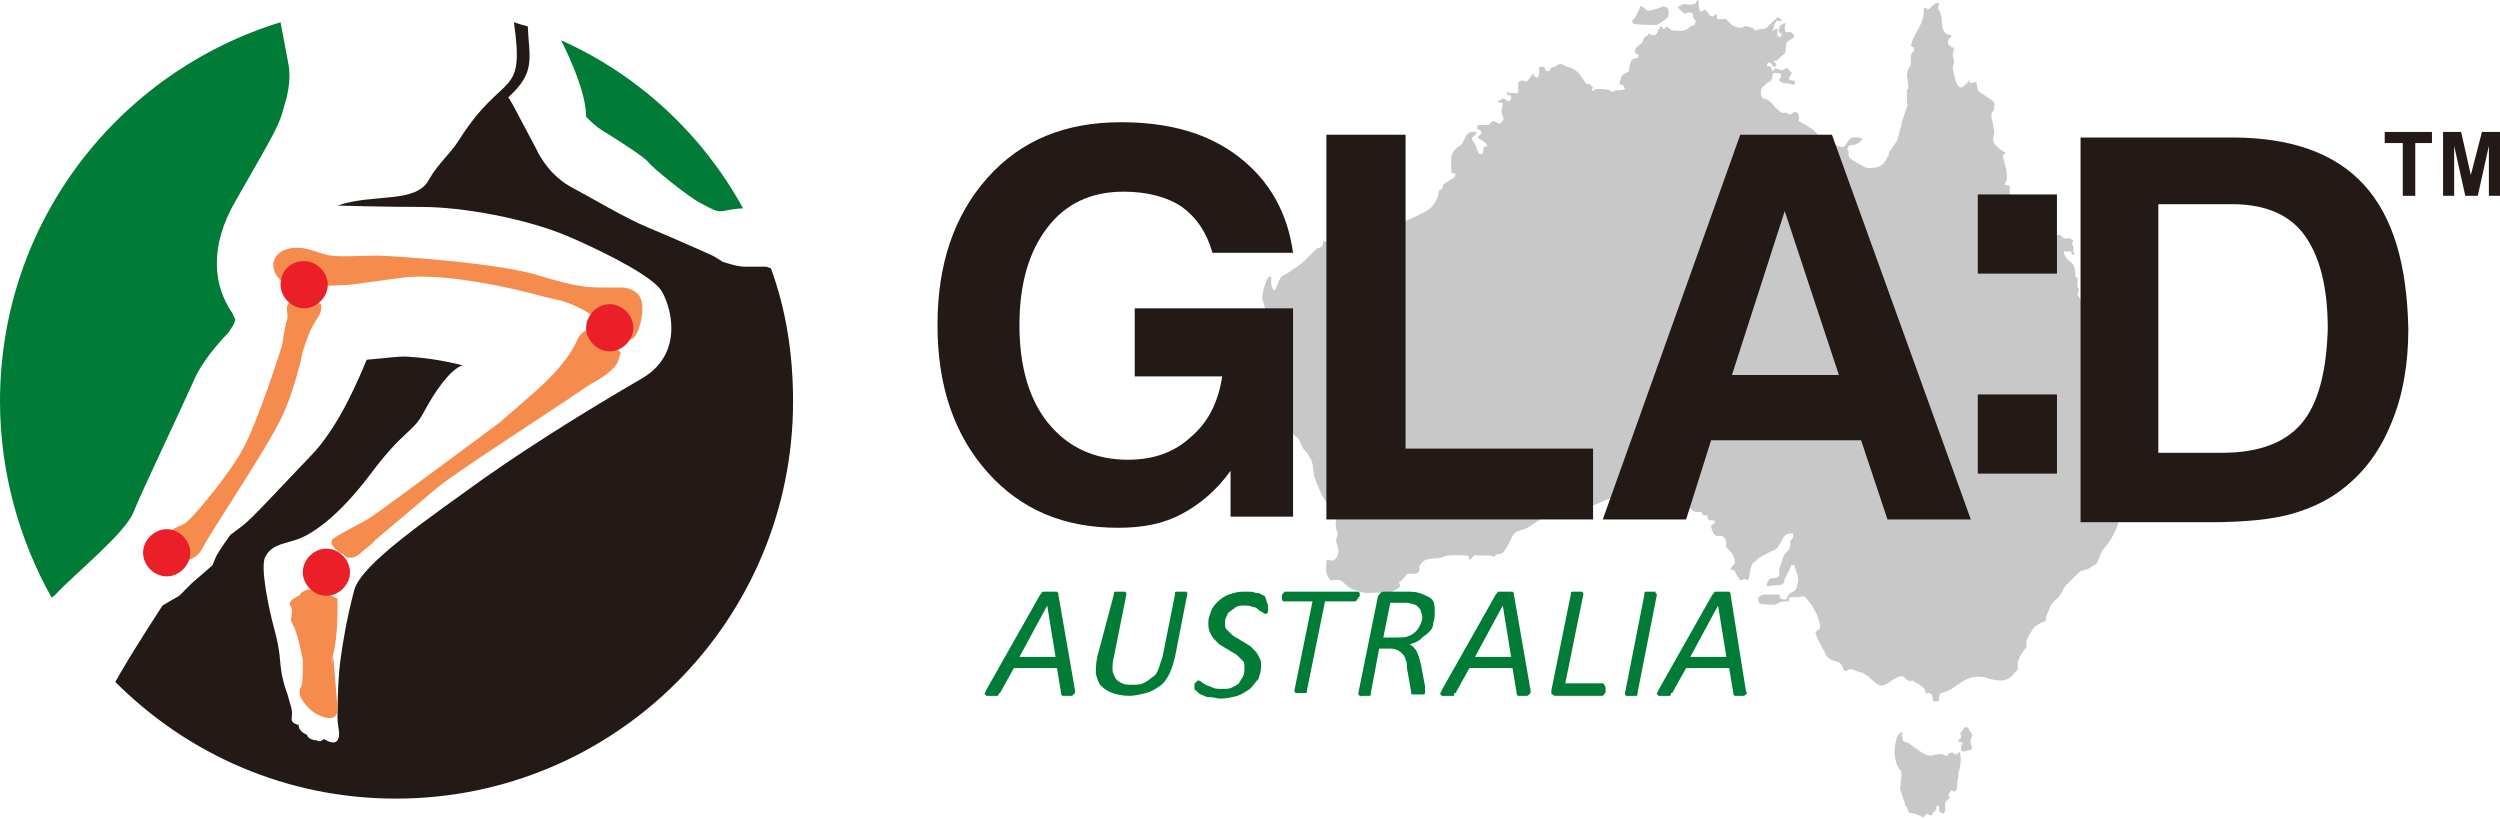 <?xml version="1.0" encoding="utf-8"?>
<!-- Generator: Adobe Illustrator 21.0.2, SVG Export Plug-In . SVG Version: 6.00 Build 0)  -->
<svg version="1.1" id="Layer_1" xmlns="http://www.w3.org/2000/svg" xmlns:xlink="http://www.w3.org/1999/xlink" x="0px" y="0px"
	 viewBox="0 0 180 59" style="enable-background:new 0 0 180 59;" xml:space="preserve">
<style type="text/css">
	.st0{fill-rule:evenodd;clip-rule:evenodd;fill:#C8C8C9;}
	.st1{fill:#231916;}
	.st2{fill:#007C36;}
	.st3{fill-rule:evenodd;clip-rule:evenodd;fill:#007C36;}
	.st4{fill-rule:evenodd;clip-rule:evenodd;fill:#231916;}
	.st5{fill-rule:evenodd;clip-rule:evenodd;fill:#F58C4D;}
	.st6{fill-rule:evenodd;clip-rule:evenodd;fill:#EB1F27;}
</style>
<g>
	<path class="st0" d="M136.9,55.7c0,0.5-0.1,1.1-0.1,1.1c0,0.1,0.1,0.2,0.1,0.3l0.2,0.6c0.1,0.1,0,0.2,0.1,0.3
		c0.2,0.3,0-0.1,0.2,0.4c0.1,0.3,0.1,0,0.8,0.3c0.3,0.2,0.3,0.2,0.5-0.1c0.2,0,0.1,0.1,0.3,0.1c0.2,0,0,0,0.2-0.2
		c0.1-0.1,0.1-0.1,0.2-0.2c0.1-0.2-0.1-0.2,0.1-0.3c0.2,0.1,0.1,0.2,0.1,0.4c0.1,0.1,0.2,0.1,0.3,0.2c0.4-0.4-0.1-0.6,0.3-1
		c0.1-0.1,0.1-0.1,0.2-0.1c0-0.2-0.3-0.1,0.1-0.6c0.2,0.1,0,0,0.2,0.1c0.1-0.1,0.2-0.1,0.2-0.2c0-0.8,0.1-0.5,0.1-1
		c0-0.3,0.1-0.3,0.1-0.5c0.1-0.4,0.1-0.9,0-1.2c-0.1,0.1-0.1,0.2-0.3,0.2c-0.3,0-0.1-0.2-0.3-0.1c-0.3,0-0.1,0-0.2,0.1
		c-0.3,0.3-0.1,0-0.6,0c-0.6,0-0.6,0.3-1.3-0.1l-1-0.7c-0.2-0.1-0.2,0-0.4-0.2l0-0.1c0,0,0,0,0,0c-0.2-0.5,0-0.2,0-0.4
		c0,0-0.1-0.2-0.3,0.1c-0.2,0.2-0.3,0.9-0.3,1.2c0,0.3,0.1,0.9,0.3,1.2C136.8,55.5,136.9,55.4,136.9,55.7 M120.1,1.2
		c0-0.1,0.2-0.6-0.2-0.7c-0.3-0.1-0.2,0-0.5,0.1c-1,0.3-0.7,0.2-1.1-0.1c-0.2-0.1,0,0.1-0.2-0.1c-0.1,0.3,0,0.2-0.2,0.5
		c-0.1,0.2-0.1,0.3-0.2,0.4c-0.1,0.1-0.3,0.2-0.1,0.4c0.1,0.1,1.6,0.1,1.7,0.1C119.6,1.6,120,1.4,120.1,1.2z M141.2,53
		c0,0.3-0.2,0.1-0.2,0.4c0.3,0.1,0-0.1,0.3,0.1l0,0c0,0,0,0,0,0.1c-0.1,0.1-0.1-0.2-0.1,0.3c0,0.1,0,0.1,0.1,0.2
		c0.2,0,0.2,0,0.5-0.1c0.1,0,0.1,0,0.2-0.1c-0.1-0.4-0.2-0.5,0-0.9c0,0,0,0,0,0c0,0.1,0-0.1,0-0.1c-0.2-0.3-0.4-0.9-0.7-0.3
		C141,52.9,141.2,52.8,141.2,53z M138.5,0.6c0.1,0.9-0.4,1.4-0.7,2.1c-0.1,0.1-0.2,0.5-0.2,0.6c0.1,0.1,0.1,0.1,0.2,0.1
		c0.1,0.4-0.2,0.3-0.2,0.6c-0.1,0.3,0.1,0.5-0.1,0.8c-0.1,0.2-0.2,0.3-0.2,0.6c0,0.3,0.1,0.5,0.1,0.8c0,0.3-0.1,0.2-0.1,0.3v0.7
		c0,0.6,0.2-0.1-0.2,1.1c-0.1,0.3-0.2,0.4-0.2,0.7l-0.3,1.1l-0.6,0.9c0,0.1,0,0,0,0.1c0,0.1,0,0.1-0.1,0.2c-0.3,0.7-0.7,0.8-1.4,0.8
		c-0.2,0-0.8-0.4-1-0.5c-0.3-0.2-0.4-0.2-0.4-0.6c0-0.3,0,0-0.1-0.3c0.2-0.4,0.3-0.2,0.6-0.3c0.2-0.1,0.4-0.2,0.5-0.4
		c-0.2-0.1-0.7-0.2-0.9,0c-0.2,0.2-0.3,0.5-0.5,0.6c-0.2,0-1.2-0.4-1.4-0.5l-0.8-0.8l-1-0.6c0-0.1,0.1-0.4-0.1-0.6
		c-0.2-0.1-0.3,0-0.4,0.1c-0.2,0.1-0.2,0-0.4-0.1c-0.3,0.1-0.4,0-0.8-0.4c-0.1-0.1-0.2-0.3-0.4-0.4c-0.2-0.3-0.7,0-0.6-0.8
		c0-0.2,0.2-0.3,0.3-0.4c0.2-0.2,0.3-0.2,0.4-0.3c0.3-0.3-0.2-0.7,0.7-0.5c0,0.1,0.1,0.1,0,0.3c-0.1,0.2-0.1,0-0.1,0.2
		c0.1,0.1,0.3,0.2,0.5,0.2c0.3,0,0.4,0.1,0.6,0.1c0.1-0.2,0-0.1,0-0.3c-0.2,0-0.2,0-0.4-0.1c0-0.2,0.2-0.3,0.2-0.5
		c-0.1-0.1-0.2-0.1-0.3-0.3c-0.5,0.1-0.1,0.3-0.9,0c-0.1,0.2,0,0.2-0.2,0.2c0-0.1-0.1-0.2-0.1-0.3c-0.2-0.1-0.4,0.1-0.2-0.3
		c0.5,0.1,0.1,0.3,0.5,0.3c0.1-0.1,0.1-0.1,0.1-0.2c-0.1-0.1-0.1-0.1-0.2-0.2c0.2-0.1,0.1,0.1,0.4-0.2c0.5-0.5,0.4-0.1,0.5-0.9
		c0-0.3,0.1-0.3,0.4-0.5c0.2-0.1,0-0.1,0.2-0.1c-0.2-0.8-0.7,0-0.7-0.7c0-0.2,0.3-0.6-0.4-0.1C128.2,2,128.3,2,128.1,2
		c-0.1,0.6,0.1,0.2,0.2,0.5c-0.1,0.1-0.1,0.3-0.3,0.1c-0.1-0.1,0-0.4,0-0.5c-0.3-0.1-0.1,0.1-0.4,0.1c0-0.2,0.1,0,0.1-0.2
		c0.1-0.2-0.1,0,0.1-0.3c0.2-0.4,0.2-0.1,0.5-0.2c0-0.1-0.1-0.1-0.2-0.2c-0.1-0.1-0.2,0-0.3,0.1c0,0.1,0,0-0.1,0.1l-0.5,0.5
		c-0.2,0.1-0.2,0.1-0.5,0.1c-0.2,0-0.2,0.1-0.3,0.1c-0.2-0.1-0.1-0.2-0.3-0.2l-0.3-0.1c-0.2-0.1-0.2,0.1-0.5,0.1
		c-0.1,0-0.5-0.1-0.6-0.2c-0.1-0.1,0,0-0.1-0.1l-0.3-0.3c-0.1-0.1-0.5,0-0.6,0c-0.1-0.1-0.1-0.2-0.1-0.4c-0.2,0.1-0.3,0.3-0.5,0.1
		c-0.1-0.1-0.2-0.3-0.3-0.4c-0.3,0-0.1,0.2-0.4,0.1c-0.1-0.2-0.1-0.6-0.1-0.8c-0.3,0.1-0.1,0.3-0.4,0.3c-0.3,0.1-0.4,0-0.6,0
		c-0.3,0-0.2,0.1-0.5,0.2c0,0.1,0.4,0.4,0.5,0.5c0.2-0.1,0.3-0.2,0.6,0l0,0.1c0,0,0,0.1,0,0.1c0.1,0.3,0.3,0.2,0.1,0.6
		c-0.2,0.1-0.2,0-0.4,0.2c-0.3,0.3-0.7,0.2-1.1,0.2c-0.2,0-0.4-0.2-0.5-0.3c-0.1,0.1-0.1,0.1-0.2,0.2c-0.2-0.1,0-0.1-0.2-0.2
		c-0.2,0.1-0.2,0.4-0.4,0.6c-0.2,0.1-0.3,0-0.5-0.1c-0.1,0.3-0.1,0.1-0.3,0.3c-0.1,0.1-0.1,0.3-0.2,0.4c-0.2,0.2-0.5,0.3-0.5,0.7
		l0.2,0.1c0.1,0.1,0,0,0.1,0.1c-0.1,0.2-0.1,0.2-0.3,0.2l-0.2,0.1c-0.1,0.1-0.2,0.5-0.2,0.7c0,0.2-0.2,0.2-0.3,0.3
		c-0.3,0.1-0.3,0.4-0.4,0.7c0.1,0.1,0,0,0.1,0.1c0,0,0,0,0,0c0,0,0,0,0,0l0.1,0c0,0,0,0,0,0l0.1,0.1c0,0.1,0.1,0.1,0.1,0.2
		c-0.2,0.1-0.5,0.1-0.7,0.1c-0.1,0,0,0.1-0.2,0.1c-0.2,0,0-0.2-1.1-0.2c-0.4,0,0,0.2-0.4,0.1c0-0.1,0.1-0.2,0.1-0.2l-0.2-0.2
		c-0.1-0.1-0.2,0-0.3-0.1c-0.1-0.1-0.4-0.6-0.6-0.8c-0.4-0.3-0.4-0.3-0.8-0.4c-0.2-0.1-0.4-0.3-0.7-0.1c-0.2,0.1,0.1,0.1-0.2,0.1
		c-0.5,0.1-0.1,0.4-0.6,0.3c-0.1-0.2,0-0.3-0.3-0.3c-0.4,0,0,0.4-0.3,0.8c-0.3-0.1-0.2-0.1-0.3-0.3c-0.2,0.2-0.3,0.4-0.5,0.6
		c-0.1-0.1-0.1-0.1-0.3-0.1c-0.5,0-0.2,0.6-0.3,0.9c-0.1,0-0.2,0-0.4,0c-0.3,0-0.2,0-0.4-0.1c0,0.3,0,0.2,0.3,0.3
		c0,0.3,0,0.3-0.2,0.4c-0.2-0.1-0.2-0.2-0.4-0.2l-0.4,0.2l0.2,0.1c0.1,0,0.2,0,0.2,0c0,0.3-0.1,0.4-0.1,0.6c0,0.4,0.4,0.5-0.1,0.9
		l-0.5-0.2C107.1,9,107.4,9,106.9,9L106.4,9c-0.1,0.5,0,0.2,0.2,0.4c0.2,0.2-0.1,0.3-0.2,0.5c0.2,0.2,0.6,0.3,0.7,0.6
		c-0.2,0.1-0.2,0-0.3,0.2c0,0.2,0,0.3-0.1,0.4c-0.2,0-0.2,0-0.3-0.2c0,0,0,0,0,0c-0.1-0.3-0.2-0.6-0.4-0.8L106,9.9
		c0.1-0.1,0.3-0.2,0.3-0.4c-0.1,0-0.2,0-0.3,0c-0.3,0-0.4,0.2-0.5,0.4c-0.2,0.3-0.1,0.4-0.4,0.6c-0.8,0.5-0.6,1-0.6,1.9
		c0.1,0.1,0.2,0.1,0.3,0.1c0,0.3-0.3,0.4-0.6,0.6c-0.1,0.1-0.3,0.1-0.3,0.3c-0.1,0.3-0.1,0.2-0.3,0.3c0,0.3-0.1,0.6-0.3,0.9
		c-0.1,0.2-0.3,0.4-0.6,0.6l-0.8,0.4c-1.8,0.9-2.1,0.1-2.7,0.8c-0.4,0.4-0.3,0.2-0.8,0.4c-0.2,0.1-0.8,0.1-0.9,0.4
		c-0.1,0.1-0.1,0.2-0.2,0.3c-0.5,0.3-0.7,0-0.9,0c-0.2,0-0.2,0.1-0.5,0c0-0.2,0.1-0.1-0.1-0.4c-0.1,0.1-0.2,0.2-0.3,0.3
		c-0.3,0-0.1-0.1-0.2-0.1c-0.1,0.3,0,0.4-0.2,0.5c-0.2,0.1-0.1,0-0.3,0.1c-0.1,0.1-0.1,0.1-0.2,0.2l-0.4,0.4
		c-0.1,0.1-0.1,0.1-0.2,0.2c-0.4,0.4-0.8,0.6-1.2,0.9c-0.1,0.1-0.4,0.2-0.5,0.3c-0.2,0.2-0.3,0.5-0.4,0.8c-0.1,0.2-0.1,0.2-0.2,0.2
		c-0.3-0.5-0.1-0.7-0.2-1c-0.1,0-0.2,0.1-0.2,0.1c-0.2,0.3-0.5,1.3-0.4,1.6c0.2,0.5,0.2,0.8,0.2,1.3L91,23.4c-0.1,0.1,0,0-0.1,0.1
		l-0.2,0.8c0,0.4,0.4,0.9,0.5,1.2c0,0.1,0.1,0.2,0.1,0.2c0.1,0.1,0.1,0.1,0.1,0.2c0.3,0.5,1.3,1.4,0.9,1.9c-0.2-0.1-0.2-0.4-0.3-0.6
		c-0.1,0.1-0.1,0.1-0.2,0.2c-0.1-0.1-0.1-0.1-0.1-0.2c0-0.1,0,0-0.1-0.3c-0.1-0.2-0.2-0.3-0.4-0.4c-0.2,0.4,0.1,0.9-0.1,0.9
		c-0.5,0.1-0.3-0.8-0.7-0.8c-0.2,0.3,0.8,1.7,1,1.8c0.2,0.2,0.4,0.3,0.6,0.6l0.7,1.1c0.1,0.3,0.1,0.7,0.2,0.9
		c0.1,0.2,0.4,0.4,0.6,0.6c0.2,0.3,0.1,0.5,0.6,1l0.3,0.5c0.2,0.4,0.1,1,0.3,1.4c0.1,0.3,0.4,1,0.5,1.2l0.9,1.4
		c0.2,0.4,0,0.5,0.1,0.9c0,0.3,0.1,0.2,0.1,0.4c0,0.3-0.1,0.3-0.1,0.5c0,0.3,0.3,0.7,0.1,1.1c-0.3,0.7-0.8,0.1-0.8,0.4
		c0,0.5-0.1,0.7,0.1,1.1c0.1,0.2,0.1,0.1,0.2,0.3c0.7-0.1,0.7-0.1,1.2,0.4c0.1,0.1,0.2,0.1,0.3,0.2l0.6,0.2c0.5,0.2,1.1,0,1.4,0.1
		c0.5,0.1,0.8,0,1.3-0.3c0.2-0.1,0.1-0.1,0.2-0.2c0-0.2,0-0.1-0.1-0.3c0.2,0,0.3-0.2,0.4-0.3c0.2-0.2,0.1-0.3,0.4-0.3
		c0.3,0,0.5,0.1,0.7-0.2l0-0.1c0-0.1,0-0.1,0-0.2c0-0.1,0.1-0.2,0.2-0.3c0.3-0.4,1-0.2,1.5-0.4c0.4-0.2,1.3-0.1,1.8-0.1l0.1,0.3
		c0.4-0.2,0.1-0.4,0.7-0.3c0.2,0,0.4,0,0.6,0c0.3,0,0.2,0,0.5,0.1c0.1-0.2,0-0.1,0.2-0.2c0.2,0,0.2,0,0.4-0.1
		c0.2-0.2,0.3-0.4,0.4-0.6c0.6-1.4,0.7-0.7,1.7-1.4c0.1-0.1,0.2-0.1,0.3-0.2c0.3-0.2,0.6-0.4,0.9-0.6c0.2-0.1,0.6-0.1,0.9-0.1
		c0.4,0,0.8-0.1,1.2-0.2c0.2,0,0.2-0.1,0.4-0.1c0.3-0.1,0.5-0.1,0.7-0.2l0.7-0.3c0.6-0.3,0.6-0.2,1.1-0.3c0.1,0,0.2-0.1,0.4-0.1
		c0.3,0,0.6,0,1,0c1,0,1.6-0.3,2.4,0.5c0.7,0.6,0.9,0.1,1.4,0.4c0,0,0.1,0.1,0.1,0.1c0.5,0.4,0.7-0.1,0.8,0.4c0.6,0,0.2,0.1,0.4,0.3
		c0.1,0.2,0.3-0.1,0.5,0.2c-0.1,0.2-0.3,0.1-0.3,0.3c0,0.2,0.2,0.6,0.4,0.7c0.4,0,0.4-0.1,0.6,0.2c0.2,0.3,0,0.5,0.1,0.6
		c0.1,0.2,0.6,0.4,0.6,1.1c0,0.2-0.3,0.3-0.3,0.5l0.3,0.1c0.1,0.3,0.3,0.5,0.4,0.7c0.5-0.2,0.3-0.1,0.5,0c0.2-0.3,0.1-0.1,0.2-0.6
		c0-0.1,0.1-0.5,0.2-0.6c0-0.1,0.1-0.1,0.2-0.2c0.1-0.1,0.1-0.1,0.2-0.2l0.7-0.4c0.2-0.1,0.6-0.2,0.7-0.4l0.3-0.5
		c0.2-0.4,0.3-0.5,0.8-0.5c0.1,0.5-0.2,0.3-0.2,0.7c0,0.4-0.1,0.5-0.4,0.8c-0.1,0.1,0,0-0.1,0.2c-0.1,0.2-0.1,0.4-0.2,0.6
		c-0.1,0.3-0.1,0.1-0.1,0.4c0.1,0.7-0.4,0.4-0.7,0.6c-0.1,0.1-0.2,0.3-0.2,0.5l1.1-0.1c0.1-0.1,0.2-0.2,0.2-0.4c0-0.1,0-0.1,0.1-0.2
		c0.1-0.1,0-0.1,0.1-0.2c0.1-0.2,0.1-0.2,0.2-0.4c0.1-0.3,0-0.2,0.3-0.2c0.1,0.5,0.4,0.8,0.2,1.4c-0.1,0.6-0.3,0.4-0.6,0.7
		c-0.2,0.2,0,0.5-0.6,0.3l-0.1-0.3c-0.4,0-0.5,0-1,0c-0.3,0-0.3,0.1-0.5,0.2c0,0.3,0,0.5,0.3,0.5c0.2,0,0.8,0.1,1,0
		c0.3-0.1,0.1-0.2,0.9-0.2c0-0.2,0-0.2,0.1-0.3c0.1,0,0.3,0,0.4,0c0.6,0,0.5-0.3,1,0.4c0.1,0.1,0.2,0.2,0.2,0.3l0.3,0.5c0,0,0,0,0,0
		l0.2,0.6c0.1,0.5,0,0.5-0.3,0.7l0.2,0.6c0.1,0.1,0.1,0.2,0.2,0.3c0.1,0.2,0.1,0.3,0.2,0.4l0.2,0.4c0.3,0.5,0.9,0.3,1.1,0.7
		c0.1,0.2,0.1,0.3,0.2,0.4c0.4,0,0.1-0.1,0.4-0.1c0.2,0,0.3,0,0.4,0.1l0,0c0.1,0.1,0,0,0.1,0c0.1,0.1,0,0,0.2,0.1c0,0,0,0,0,0l0.1,0
		c0,0,0,0,0,0c0,0,0,0,0,0l0.2,0.1c0.1,0.1,0.2,0.1,0.3,0.2c0.8,0.7,0.9,0.9,1.7,0.3c0.9-0.6,0.8-0.2,1.2,0c0.2,0.1,0.1,0,0.3,0
		l0.5,0.3c0.3,0.2,0.4,0.3,0.5,0.7c0.1-0.2,0.2-0.1,0.4,0l0.1,0.5l0.4,0c0-0.3,0-0.3,0.1-0.6c0.9-0.1,1.4-0.9,2.2-1.1
		c0.3-0.1,0.8-0.1,1.1,0c0.3,0.1,0.7,0.2,1.1,0.2c0.3,0,0.7-0.2,0.9-0.5l0.2-0.2c0.2-0.2,0-0.4,0.1-0.7c0.1-0.4,0.6-1,0.6-1
		c0-0.1,0-0.2,0-0.4c0-0.1,0.1-0.2,0.1-0.3c0.1-0.2,0.2-0.3,0.3-0.5c0.1-0.2,0.2-0.3,0.4-0.4c0.1-0.1,0.4-0.2,0.6-0.3
		c0-0.5,0.2-0.6,0.3-1c0.2-0.4,0.4-0.5,0.6-0.7c0.2-0.2,0.3-0.5,0.5-0.8l1-1c0.3-0.2,0.5-0.1,0.9-0.4c0.1-0.1,0.3-0.1,0.4-0.3
		c0.2-0.4,0.1-0.4,0.4-0.9c0.5-0.6,0.7-0.9,1-1.6c0.1-0.2,0.1-0.5,0.2-0.6l0.5-1c0.2-0.3,0.3-1,0.5-1.2c0.2-0.4,0.4-0.4,0.6-0.7
		c0.1-0.1,0.2-1,0.2-1.1c-0.1-0.3-0.2-0.4,0-0.8c0.1-0.3,0.4-1.1,0.2-1.4c-0.1,0.1-0.2,0.2-0.2,0.3c-0.1,0.2,0,0.3-0.1,0.4
		c0,0,0,0,0-0.1l0-0.1c0-0.1-0.1-0.1-0.2-0.1c0-0.4,0.2,0,0.3-1.4c0-0.6,0.1-0.6,0.3-1c0.1-0.3-0.3-0.4,0.4-1.3
		c0.1-0.1,0.2-0.3,0.2-0.5c0-0.1,0-0.5,0-0.6c-0.1-0.1-0.1,0-0.3,0.1c-0.2,0.2,0,0.4-0.2,0.5c-0.1,0-0.1,0-0.2,0.1
		c-0.1,0.1,0,0.1-0.2,0.2c-0.7-0.2-0.3-0.7-0.9-1.4l-0.1-0.1c-0.3-0.3-0.4-0.8-0.6-1.1c-0.1-0.2-0.4-0.2-0.5-0.3
		c-0.1-0.1-0.1-0.6-0.1-0.7c-0.1-0.3-0.3-0.2-0.6-0.2c-0.2-0.3-0.1-0.4,0-0.7c0,0,0,0,0,0l0-0.1c0-0.4,0.3-0.6,0-1.2
		c-0.1-0.2-0.1-0.3-0.3-0.4c-0.1,0.1-0.1,0.1-0.2,0.2c0.2,0.1,0.1,0,0.1,0.2c-0.3,0-0.6-0.4-0.6-0.7l-0.4-0.1l-0.1,0.5
		c-0.3,0-0.3,0-0.4-0.2c-0.2-0.3-0.1-0.2,0-0.5c-0.2-0.4-0.1-0.5-0.1-0.9c-0.3,0-0.1-0.2-0.2-0.5c0-0.2-0.1-0.5-0.3-0.6l-0.3-0.3
		c-0.1-0.1-0.2-0.3-0.2-0.5c0.3,0,0.1,0,0.3,0c0.1,0,0.1,0,0.2,0c0.1,0.2,0,0.3,0.3,0.2c-0.2-0.3-0.1-0.1-0.1-0.4
		c0-0.3-0.1-0.1-0.1-0.4c0.1-0.2,0.1-0.2-0.1-0.3c-0.4-0.2-0.2,0.2-0.7-0.2c-0.3-0.3-0.1,0.2-0.7-0.3c-0.1-0.2-0.2-0.1-0.3-0.1
		c-0.3-0.3,0.1-0.4-0.5-0.3l-0.3-0.6c-0.1-0.1-0.1-0.1-0.1-0.2c-0.3,0.1-0.4,0.1-0.5-0.2c-0.2,0-0.2,0.1-0.4,0
		c-0.1-0.2-0.1-0.1-0.1-0.3c-0.7,0-0.8-0.2-0.8-0.9l0-0.6c0-0.4-0.5,0.1-0.3-0.4c0.1-0.1,0.1-0.1,0.1-0.3c0-0.6-0.1-0.7-0.2-1.2
		c-0.1-0.4-0.2-0.3,0.1-0.6c-0.3-0.2-0.9-0.5-0.9-1c0-0.3,0.2-0.1,0-1c0-0.2-0.1-0.3-0.1-0.5c0-0.4-0.1-0.2,0.1-0.5
		c0.1-0.1,0.1-0.4,0.1-0.6c-0.1-0.2-1.2-0.8-1.2-0.9l-0.1-0.6c-0.3,0-0.5,0.3-0.5-0.2c-0.1,0.3-0.1,0.2-0.3,0.4
		c-0.5,0.6-0.7-0.3-0.8-0.7c0-0.1-0.1-0.3-0.1-0.5c0-0.2,0.1-0.3,0.1-0.4c0-0.3-0.2-0.5,0-1L140.7,4c0-0.3,0.1-0.4-0.1-0.6
		c0,0,0,0,0,0c0,0,0,0,0,0c0,0,0,0-0.1,0l-0.2-0.2c-0.1-0.1,0-0.3,0-0.4c0.1-0.1,0.2-0.1,0.2-0.2c-0.1-0.2-0.3,0-0.5-0.3
		c-0.3-0.4-0.1-1-0.3-1.4c-0.3-0.5-0.1-0.2-0.1-0.7c-0.2,0-0.1,0-0.3,0.1c-0.3,0.2-0.2,0.2-0.5,0.4C138.7,0.5,138.5,0.6,138.5,0.6z"
		/>
	<g>
		<path class="st1" d="M81.7,27.1H88c-0.3,1.9-1,3.3-2.3,4.4c-1.2,1.1-2.7,1.6-4.5,1.6c-2.4,0-4.3-0.9-5.7-2.6
			c-1.4-1.7-2.1-4.1-2.1-7.1c0-3,0.7-5.3,2-7c1.3-1.7,3.1-2.6,5.5-2.6c1.7,0,3.2,0.4,4.2,1.1c1.1,0.8,1.8,1.9,2.2,3.3h5.8
			c-0.4-2.9-1.7-5.2-3.9-6.9c-2.2-1.7-5-2.5-8.5-2.5c-4,0-7.2,1.3-9.6,4c-2.4,2.7-3.6,6.2-3.6,10.6c0,4.4,1.2,7.9,3.6,10.6
			c2.4,2.7,5.5,4,9.4,4c1.8,0,3.3-0.3,4.6-1c1.3-0.7,2.5-1.7,3.5-3.1l0,3.3h4.5v-15H81.7V27.1z"/>
		<polygon class="st1" points="101.2,9.7 95.5,9.7 95.5,37.4 114.7,37.4 114.7,32.3 101.2,32.3 		"/>
		<path class="st1" d="M125.3,9.7l-9.9,27.7h6l1.8-5.7H134l1.9,5.7h6l-10-27.7H125.3z M124.7,27l3.8-11.8l3.9,11.8H124.7z"/>
		<rect x="142.4" y="14" class="st1" width="5.7" height="5.7"/>
		<rect x="142.4" y="28.4" class="st1" width="5.7" height="5.7"/>
		<path class="st1" d="M170.2,13.3c-2.1-2.3-5.3-3.4-9.5-3.4h-10.9v27.7h9.3c2.5,0,4.5-0.2,5.9-0.6c1.4-0.4,2.7-1,3.8-1.9
			c1.5-1.2,2.6-2.7,3.4-4.7c0.8-1.9,1.2-4.2,1.2-6.7C173.3,19,172.3,15.6,170.2,13.3z M165.7,30.5c-1.2,1.4-3.1,2.1-5.7,2.1h-4.6
			V14.7h5.3c2.3,0,4.1,0.7,5.2,2.2s1.7,3.7,1.7,6.8C167.5,26.8,166.9,29.1,165.7,30.5z"/>
	</g>
	<g>
		<polygon class="st1" points="171.7,10.3 173,10.3 173,14.1 173.9,14.1 173.9,10.3 175.1,10.3 175.1,9.5 171.7,9.5 		"/>
		<polygon class="st1" points="178.7,9.5 177.9,12.6 177.2,9.5 175.9,9.5 175.9,14.1 176.7,14.1 176.7,10.5 177.5,14.1 178.4,14.1 
			179.2,10.5 179.2,14.1 180,14.1 180,9.5 		"/>
	</g>
	<g>
		<path class="st2" d="M76.2,42.8c0,0,0-0.1,0-0.1c0,0-0.1-0.1-0.1-0.1c0,0-0.1,0-0.2,0c-0.1,0-0.2,0-0.3,0c-0.1,0-0.2,0-0.3,0
			c-0.1,0-0.1,0-0.2,0c0,0-0.1,0-0.1,0.1c0,0-0.1,0.1-0.1,0.1l-3.9,6.9c0,0.1-0.1,0.2-0.1,0.2c0,0.1,0,0.1,0,0.1c0,0,0.1,0,0.1,0.1
			c0.1,0,0.2,0,0.3,0c0.1,0,0.2,0,0.3,0c0.1,0,0.1,0,0.2,0c0,0,0.1,0,0.1-0.1c0,0,0-0.1,0.1-0.1l1-1.8h3.1l0.3,1.8c0,0,0,0.1,0,0.1
			c0,0,0,0,0.1,0.1c0,0,0.1,0,0.1,0s0.1,0,0.2,0c0.1,0,0.2,0,0.3,0c0.1,0,0.1,0,0.2-0.1c0,0,0.1-0.1,0.1-0.1c0-0.1,0-0.1,0-0.2
			L76.2,42.8z M73.4,47.3l2-3.7h0l0.6,3.7H73.4z"/>
		<path class="st2" d="M85.4,42.6c0,0-0.1,0-0.1,0c-0.1,0-0.1,0-0.2,0c-0.1,0-0.2,0-0.2,0c-0.1,0-0.1,0-0.2,0c0,0-0.1,0-0.1,0.1
			c0,0,0,0,0,0.1l-0.9,4.5c-0.1,0.3-0.2,0.6-0.3,0.9c-0.1,0.3-0.3,0.5-0.5,0.6c-0.2,0.2-0.4,0.3-0.6,0.4c-0.2,0.1-0.5,0.1-0.8,0.1
			c-0.3,0-0.5,0-0.7-0.1c-0.2-0.1-0.4-0.2-0.5-0.4c-0.1-0.2-0.2-0.4-0.2-0.6c0-0.3,0-0.5,0.1-0.9l0.9-4.5c0,0,0-0.1,0-0.1
			c0,0,0,0-0.1-0.1c0,0-0.1,0-0.1,0c-0.1,0-0.1,0-0.2,0c-0.1,0-0.2,0-0.2,0c-0.1,0-0.1,0-0.2,0c0,0-0.1,0-0.1,0.1c0,0,0,0,0,0.1
			L79,47.3c-0.1,0.5-0.1,0.9-0.1,1.2c0.1,0.4,0.2,0.7,0.4,0.9c0.2,0.2,0.5,0.4,0.8,0.5c0.3,0.1,0.7,0.2,1.2,0.2
			c0.4,0,0.8-0.1,1.2-0.2c0.4-0.1,0.7-0.3,1-0.5c0.3-0.2,0.5-0.5,0.7-0.9c0.2-0.4,0.3-0.8,0.4-1.2l0.9-4.6
			C85.5,42.7,85.5,42.7,85.4,42.6C85.5,42.6,85.5,42.6,85.4,42.6z"/>
		<path class="st2" d="M91,42.9c0,0-0.1-0.1-0.2-0.1c-0.1-0.1-0.2-0.1-0.3-0.1c-0.1,0-0.3-0.1-0.5-0.1c-0.2,0-0.3,0-0.5,0
			c-0.4,0-0.7,0.1-1,0.2c-0.3,0.1-0.6,0.3-0.8,0.5c-0.2,0.2-0.4,0.4-0.5,0.7c-0.1,0.3-0.2,0.5-0.2,0.8c0,0.2,0,0.5,0.1,0.7
			c0.1,0.2,0.2,0.4,0.3,0.5c0.1,0.1,0.3,0.3,0.4,0.4c0.2,0.1,0.3,0.2,0.5,0.3c0.2,0.1,0.3,0.2,0.5,0.3c0.2,0.1,0.3,0.2,0.4,0.3
			c0.1,0.1,0.2,0.2,0.3,0.3c0.1,0.1,0.1,0.3,0.1,0.5c0,0.2,0,0.4-0.1,0.6c-0.1,0.2-0.2,0.3-0.3,0.5c-0.1,0.1-0.3,0.2-0.5,0.3
			c-0.2,0.1-0.4,0.1-0.7,0.1c-0.3,0-0.5,0-0.7-0.1c-0.2-0.1-0.3-0.1-0.5-0.2c-0.1-0.1-0.2-0.1-0.3-0.2c-0.1-0.1-0.2-0.1-0.2-0.1
			c0,0-0.1,0-0.1,0c0,0,0,0.1-0.1,0.1c0,0,0,0.1-0.1,0.1c0,0,0,0.1,0,0.1c0,0,0,0.1,0,0.1c0,0,0,0.1,0,0.1c0,0.1,0,0.2,0.1,0.2
			c0,0,0.1,0.1,0.2,0.2c0.1,0.1,0.2,0.1,0.4,0.2c0.2,0.1,0.3,0.1,0.5,0.1c0.2,0,0.4,0.1,0.7,0.1c0.4,0,0.8-0.1,1.2-0.2
			c0.3-0.1,0.6-0.3,0.9-0.5c0.2-0.2,0.4-0.5,0.6-0.7c0.1-0.3,0.2-0.6,0.2-0.9c0-0.2,0-0.5-0.1-0.6c-0.1-0.2-0.2-0.4-0.3-0.5
			c-0.1-0.1-0.3-0.3-0.4-0.4c-0.2-0.1-0.3-0.2-0.5-0.3c-0.2-0.1-0.3-0.2-0.5-0.3c-0.2-0.1-0.3-0.2-0.4-0.3c-0.1-0.1-0.2-0.2-0.3-0.3
			c-0.1-0.1-0.1-0.3-0.1-0.4c0-0.2,0-0.3,0.1-0.5c0.1-0.2,0.1-0.3,0.3-0.4c0.1-0.1,0.3-0.2,0.4-0.3c0.2-0.1,0.4-0.1,0.6-0.1
			c0.2,0,0.4,0,0.6,0.1c0.2,0,0.3,0.1,0.4,0.2c0.1,0.1,0.2,0.1,0.3,0.2c0.1,0,0.1,0.1,0.2,0.1c0,0,0.1,0,0.1,0c0,0,0-0.1,0.1-0.1
			c0,0,0-0.1,0-0.1c0,0,0-0.1,0-0.1c0,0,0-0.1,0-0.1c0,0,0-0.1,0-0.1c0-0.1,0-0.1,0-0.1C91.1,43,91.1,42.9,91,42.9z"/>
		<path class="st2" d="M97.9,42.9C97.9,42.8,97.9,42.8,97.9,42.9c0-0.2,0-0.2,0-0.2c0,0-0.1-0.1-0.1-0.1h-5.2c0,0-0.1,0-0.1,0
			c0,0-0.1,0.1-0.1,0.1c0,0,0,0.1-0.1,0.1c0,0,0,0.1,0,0.1c0,0,0,0.1,0,0.1c0,0,0,0.1,0,0.1c0,0.1,0,0.1,0,0.1c0,0,0.1,0.1,0.1,0.1
			h2.1l-1.3,6.4c0,0,0,0.1,0,0.1c0,0,0,0,0.1,0.1c0,0,0.1,0,0.1,0c0.1,0,0.1,0,0.2,0c0.1,0,0.2,0,0.2,0c0.1,0,0.1,0,0.2,0
			c0,0,0.1,0,0.1-0.1c0,0,0,0,0-0.1l1.3-6.4h2.1c0,0,0.1,0,0.1,0c0,0,0.1-0.1,0.1-0.1c0,0,0-0.1,0.1-0.1c0-0.1,0-0.1,0-0.1
			C97.9,43,97.9,42.9,97.9,42.9z"/>
		<path class="st2" d="M102.9,43c-0.2-0.1-0.4-0.2-0.7-0.3c-0.3-0.1-0.6-0.1-0.9-0.1h-1.6c-0.1,0-0.2,0-0.3,0.1
			c-0.1,0.1-0.2,0.2-0.2,0.3l-1.4,6.9c0,0,0,0.1,0,0.1c0,0,0,0,0.1,0.1s0.1,0,0.1,0c0.1,0,0.1,0,0.2,0c0.1,0,0.2,0,0.2,0
			c0.1,0,0.1,0,0.2,0c0,0,0.1,0,0.1-0.1c0,0,0,0,0-0.1l0.6-3.2h0.7c0.2,0,0.4,0,0.6,0.1c0.2,0.1,0.3,0.2,0.4,0.3
			c0.1,0.1,0.2,0.3,0.2,0.4c0.1,0.2,0.1,0.3,0.1,0.6l0.3,1.7c0,0,0,0.1,0,0.1c0,0,0,0.1,0.1,0.1c0,0,0.1,0,0.1,0c0.1,0,0.1,0,0.2,0
			c0.1,0,0.2,0,0.3,0c0.1,0,0.1,0,0.2,0c0,0,0.1,0,0.1-0.1c0,0,0-0.1,0-0.1c0,0,0-0.1,0-0.2c0-0.1,0-0.1,0-0.2l-0.3-1.6
			c-0.1-0.4-0.2-0.7-0.3-0.9c-0.1-0.2-0.3-0.4-0.5-0.5c0.3-0.1,0.6-0.2,0.8-0.4c0.2-0.2,0.4-0.3,0.6-0.5c0.2-0.2,0.3-0.4,0.3-0.7
			c0.1-0.2,0.1-0.5,0.1-0.8c0-0.2,0-0.5-0.1-0.7C103.2,43.3,103.1,43.1,102.9,43z M102.3,44.9c-0.1,0.2-0.2,0.4-0.3,0.5
			c-0.2,0.2-0.3,0.3-0.6,0.4c-0.2,0.1-0.5,0.1-0.9,0.1h-0.9l0.5-2.5h1c0.2,0,0.4,0,0.6,0.1c0.2,0,0.3,0.1,0.4,0.2
			c0.1,0.1,0.2,0.2,0.2,0.3c0,0.1,0.1,0.2,0.1,0.4C102.4,44.5,102.4,44.7,102.3,44.9z"/>
		<path class="st2" d="M109,42.8c0,0,0-0.1,0-0.1c0,0-0.1-0.1-0.1-0.1c0,0-0.1,0-0.2,0c-0.1,0-0.2,0-0.3,0c-0.1,0-0.2,0-0.3,0
			c-0.1,0-0.1,0-0.2,0c0,0-0.1,0-0.1,0.1c0,0-0.1,0.1-0.1,0.1l-3.9,6.9c0,0.1-0.1,0.2-0.1,0.2c0,0.1,0,0.1,0,0.1c0,0,0.1,0,0.1,0.1
			c0.1,0,0.2,0,0.3,0c0.1,0,0.2,0,0.3,0c0.1,0,0.1,0,0.2,0s0.1,0,0.1-0.1s0-0.1,0.1-0.1l1-1.8h3.1l0.3,1.8c0,0,0,0.1,0,0.1
			c0,0,0,0,0.1,0.1c0,0,0.1,0,0.1,0c0.1,0,0.1,0,0.2,0c0.1,0,0.2,0,0.3,0c0.1,0,0.1,0,0.2-0.1c0,0,0.1-0.1,0.1-0.1
			c0-0.1,0-0.1,0-0.2L109,42.8z M106.2,47.3l2-3.7h0l0.6,3.7H106.2z"/>
		<path class="st2" d="M115.4,49.2h-2.7l1.3-6.4c0,0,0-0.1,0-0.1c0,0,0,0-0.1-0.1c0,0-0.1,0-0.1,0c-0.1,0-0.1,0-0.2,0
			c-0.1,0-0.2,0-0.2,0c-0.1,0-0.1,0-0.2,0c0,0-0.1,0-0.1,0.1c0,0,0,0,0,0.1l-1.4,6.9c0,0.1,0,0.1,0,0.2c0,0.1,0,0.1,0.1,0.1
			c0,0,0.1,0.1,0.1,0.1c0,0,0.1,0,0.1,0h3.3c0,0,0.1,0,0.1,0c0,0,0.1-0.1,0.1-0.1c0,0,0-0.1,0.1-0.1c0,0,0-0.1,0-0.1
			c0,0,0-0.1,0-0.1c0,0,0-0.1,0-0.1c0-0.1,0-0.1,0-0.1C115.5,49.2,115.4,49.2,115.4,49.2z"/>
		<path class="st2" d="M119.2,42.6c0,0-0.1,0-0.1,0c-0.1,0-0.1,0-0.2,0c-0.1,0-0.2,0-0.2,0c-0.1,0-0.1,0-0.2,0c0,0-0.1,0-0.1,0.1
			c0,0,0,0,0,0.1l-1.4,7.1c0,0,0,0.1,0,0.1c0,0,0,0,0.1,0.1s0.1,0,0.1,0c0.1,0,0.1,0,0.2,0c0.1,0,0.2,0,0.2,0c0.1,0,0.1,0,0.2,0
			c0,0,0.1,0,0.1-0.1c0,0,0,0,0-0.1l1.4-7.1C119.2,42.7,119.2,42.7,119.2,42.6C119.2,42.6,119.2,42.6,119.2,42.6z"/>
		<path class="st2" d="M125.7,49.7l-1.1-6.9c0,0,0-0.1,0-0.1c0,0-0.1-0.1-0.1-0.1c0,0-0.1,0-0.2,0c-0.1,0-0.2,0-0.3,0
			c-0.1,0-0.2,0-0.3,0c-0.1,0-0.1,0-0.2,0c0,0-0.1,0-0.1,0.1c0,0-0.1,0.1-0.1,0.1l-3.9,6.9c0,0.1-0.1,0.2-0.1,0.2c0,0.1,0,0.1,0,0.1
			c0,0,0.1,0,0.1,0.1c0.1,0,0.2,0,0.3,0c0.1,0,0.2,0,0.3,0c0.1,0,0.1,0,0.2,0c0,0,0.1,0,0.1-0.1s0-0.1,0.1-0.1l1-1.8h3.1l0.3,1.8
			c0,0,0,0.1,0,0.1c0,0,0,0,0.1,0.1c0,0,0.1,0,0.1,0s0.1,0,0.2,0c0.1,0,0.2,0,0.3,0c0.1,0,0.1,0,0.2-0.1c0,0,0.1-0.1,0.1-0.1
			C125.7,49.8,125.7,49.8,125.7,49.7z M121.7,47.3l2-3.7h0l0.6,3.7H121.7z"/>
	</g>
	<path class="st3" d="M40.4,2.9C46,5.4,50.6,9.7,53.5,15c-1.9,0.1-1.3,0.6-3.1-0.4c-0.8-0.4-3.4-2.5-3.7-2.9c-0.3-0.4-2.2-1.6-3-2.1
		c-0.9-0.5-1.5-1.2-1.5-1.2C42.2,6.9,41.3,4.7,40.4,2.9 M3.7,43C1.4,38.9,0,34,0,28.9C0,16,8.5,5.2,20.2,1.6l0.6,3.2
		c0,0,0.2,1.2-0.3,2.7C20.1,9,20.1,9,17,14.4c-2,3.4-1.6,6.2-0.3,8.1c0.1,0.1,0.1,0.3,0.2,0.4c0.2,0.2-0.5,1.1-0.5,1.1
		s-1.7,1.7-2.4,3.3c-0.7,1.6-3.8,8.1-4.4,9.6c-0.6,1.5-4.2,4.4-5.6,5.9C3.9,42.9,3.8,43,3.7,43z"/>
	<path class="st4" d="M37,1.6c0.3,0.1,0.6,0.2,1,0.3c0.1,2.3,0.6,3.3-1.4,5.1l0.3,0.5l1.7,3.2c0,0,0.7,1.7,2.4,2.7
		c1.7,0.9,4,2.3,5.7,3c1.7,0.7,4.6,2,4.6,2s0,0,0.5,0.3c0.5,0.3,0.1,0.1,0.1,0.1s1.1,0.4,1.7,0.4c0.6,0,1.5,0,1.5,0
		c0,0,0.2,0,0.3,0.1c0,0,0,0,0.1,0c1.1,3,1.6,6.2,1.6,9.6c0,15.8-12.8,28.6-28.6,28.6c-7.9,0-15-3.2-20.2-8.4
		c0.1-0.2,0.3-0.5,0.4-0.7c1.1-1.9,3-4.8,3-4.8l0.5-0.3l0.7-0.4c0,0,0,0,0.9-0.9l1.5-1.3c0,0,0,0,0.2-0.5c0.2-0.5,1.1-1.7,1.1-1.7
		s0,0,0.8-0.6c0.8-0.6,2.4-2.4,4.9-5c2.1-2.1,3.6-5.8,4.1-7c1.3-0.1,2.5-0.3,3.2-0.2c1.8,0.1,3.7,0.6,3.7,0.6
		c-0.9,0.3-2,1.9-2.8,3.4c-0.8,1.5-1.4,1.2-3.8,4.4c-2.4,3.2-4.4,4.5-5.5,4.8c-1,0.3-1.7,0.4-2.1,1.2c-0.4,0.7,0.3,3.9,0.6,5
		c0.3,1.1,0.4,1.6,0.5,2.8c0.1,1.1,0.5,2.1,0.5,2.1s0,0,0.2,0.7c0.2,0.6,0.1,0.8,0.1,1.1c0,0.3,0.5,0.4,0.5,0.4
		c0,0.5,0.6,0.7,0.6,0.7c0.1,0.4,0.7,0.4,0.7,0.4c0.3,0.2,0.5-0.1,0.5-0.1s0.6,0.4,0.9,0.2c0.3-0.2,0.2-0.8,0.2-0.8
		s-0.1-0.6-0.1-0.9c0-0.3,0-2.6,0.2-4.1c0.2-1.5,0.5-3.2,1-5.1c0.5-1.9,5.4-5.2,9.4-8.1c4-2.8,8.3-5.4,11.4-7.2
		c3.1-1.9,1.9-5.4,1.3-6.3c-0.6-0.9-3.3-2.4-6.5-3.8c-3.2-1.4-7.9-2.2-10.7-2.2c-2.8,0-6.1-0.1-6.1-0.1c2.6-0.9,5.7-0.1,6.6-1.9
		c0.7-1.2,1.6-1.9,2.2-2.9C36.3,5,37.8,7.2,37,1.6"/>
	<path class="st5" d="M42.9,23.5c0,0-1,0.2-1.3,0.9c-0.3,0.7-1,2-3.3,4c-2.3,2-2.3,2-2.3,2s-8.2,6.1-9.1,6.7c-0.8,0.6-2.9,1.5-3,1.8
		c-0.2,0.3,0.4,0.8,0.6,0.9c0.2,0.1,0.2,0.1,0.2,0.1s0.5,0.7,1.4-0.2C27,39,27,38.9,27,38.9l4.5-3.8c1.3-1.1,9.7-6.5,9.9-6.7
		c0.2-0.1,1-0.7,1.4-0.9c0.4-0.2,1.5-0.9,1.7-1.5c0.2-0.6,0.2-0.6,0.2-0.6C43.9,24.6,43.9,24.2,42.9,23.5"/>
	<path class="st5" d="M21.6,50.1c0,0,0.3,0.7,1,1.2c0.8,0.5,1.8,0.7,1.7-0.4c-0.1-1.1-0.3-3.6-0.3-3.6s-0.3,1.2,0-0.2
		c0.3-1.3,0.3-2.8,0.3-3.4c0-0.6,0-0.6,0-0.6s-0.6-0.3-1.1-0.5c-0.6-0.2-1.1-0.2-1.4,0c-0.3,0.2-0.1,0.2-0.3,0.3
		c-0.2,0.1-0.8,0.4-0.6,0.7c0.2,0.3,0.1,0.4,0.1,0.7c0,0.3-0.2,0.1,0.1,0.7c0.3,0.5,0.6,2,0.7,2.5c0,0.6,0,0.6,0,0.6s0,1.2-0.1,1.3
		C21.5,49.7,21.6,49.7,21.6,50.1"/>
	<path class="st5" d="M43.7,20.7c0.1,0,0.2,0,0.7,0c0.5,0,0.5,0,0.5,0s1.1,0.1,1.3,1c0.2,0.8-0.2,2.5-0.7,2.7
		c-0.4,0.2-1.2,0.2-1.9-0.8c-0.7-1-2.5-1.8-3.4-2c-0.9-0.2-0.9-0.2-0.9-0.2s-6.6-1.9-10.4-1.4c-3.7,0.5-3.7,0.5-3.7,0.5
		s-1.7,0.1-2.7,0.1c-1.1,0-1,0-1.2,0c-0.2,0-1.4-0.2-1.6-1.3c-0.2-1.1,1.1-1.8,2.7-1.3c1.6,0.5,1.1,0.5,4.7,0.4
		c0.7,0,9,0.5,11.9,1.5C41.7,20.7,42.3,20.7,43.7,20.7"/>
	<path class="st5" d="M20.3,24.9c0,0-1.7,5.4-2.8,7.4c-1,1.9-3.8,5.2-4.2,5.4c-0.4,0.2-1.8,0.7-1.6,1.4c0.1,0.7,0.1,0.7,0.1,0.7
		s1.8,1.3,2.7-0.2c0.8-1.5,4.3-6.7,5.5-9c1.2-2.2,1.8-5.3,1.8-5.3l0,0c0,0,0,0,0.1-0.3c0.1-0.3,0.4-1.3,0.9-2
		c0.5-0.7,0.3-1.1,0.3-1.1s0,0-0.6-0.2c-0.6-0.2-1.7,0.1-1.7,0.1s0,0-0.1,0.2c-0.1,0.1,0,0.7,0,0.7s0,0.5-0.1,0.5c0,0.1,0,0-0.1,0.5
		C20.4,24.3,20.3,24.9,20.3,24.9"/>
	<path class="st6" d="M21.9,18.8c0.9,0,1.7,0.8,1.7,1.7c0,0.9-0.8,1.7-1.7,1.7s-1.7-0.8-1.7-1.7C20.2,19.5,20.9,18.8,21.9,18.8"/>
	<path class="st6" d="M43.9,21.9c0.9,0,1.7,0.8,1.7,1.7s-0.8,1.7-1.7,1.7s-1.7-0.8-1.7-1.7S43,21.9,43.9,21.9"/>
	<path class="st6" d="M23.5,39.5c0.9,0,1.7,0.8,1.7,1.7s-0.8,1.7-1.7,1.7s-1.7-0.8-1.7-1.7S22.6,39.5,23.5,39.5"/>
	<path class="st6" d="M12,38.1c0.9,0,1.7,0.8,1.7,1.7c0,0.9-0.8,1.7-1.7,1.7s-1.7-0.8-1.7-1.7C10.3,38.9,11.1,38.1,12,38.1"/>
</g>
</svg>
